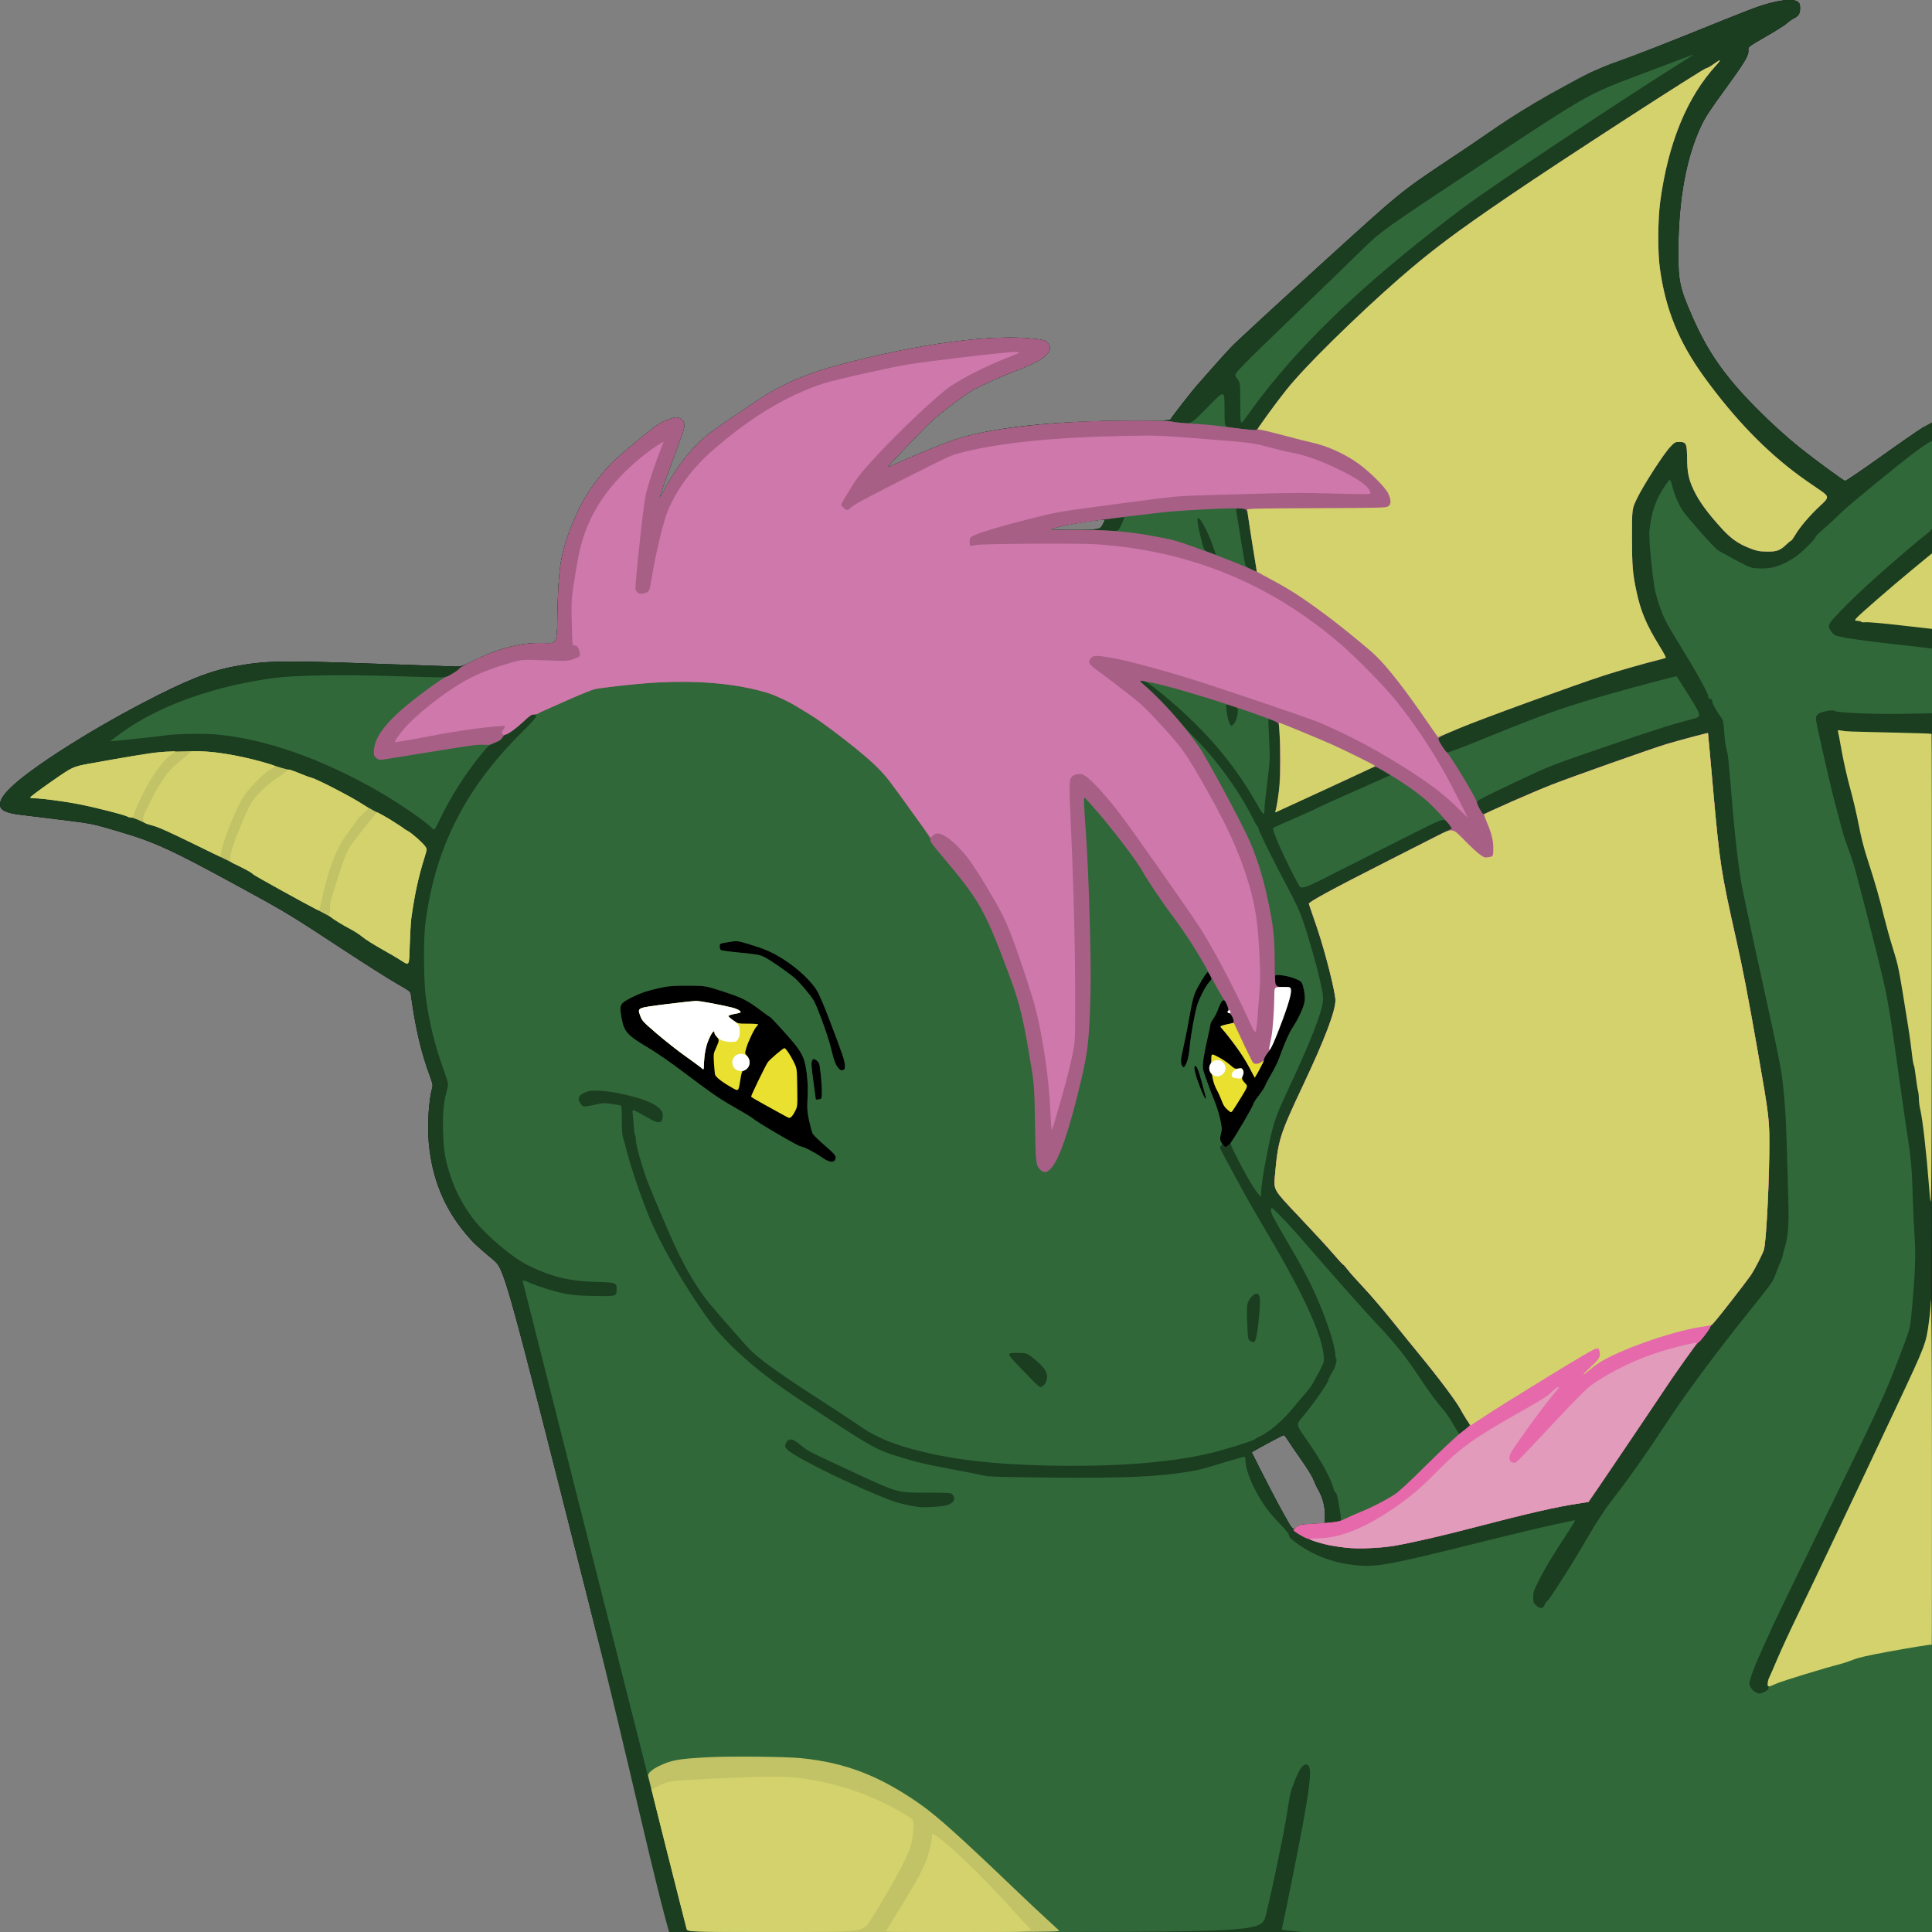 <?xml version="1.0" encoding="UTF-8" standalone="no"?>
<svg data-id="a" data-class="img-fluid" width="2212" height="2212" version="1.1" viewBox="0 0 22120 22120" xmlns="http://www.w3.org/2000/svg">
 <rect x="0" y="0" width="22120" height="22120" fill="#808080" stroke="none"/>
 <g id="b">
  <path id="c" d="m6735 18326c-960-3794-960-3794-1089-3903-187-156-231-197-315-298-250-300-386-637-422-1045-18-204 1-492 40-628 8-27 4-49-30-139-99-268-164-548-214-920-6-42-6-42-168-135-89-51-353-218-587-372-637-418-674-441-1225-741-774-422-952-504-1382-630-288-85-288-85-643-129-195-24-398-49-450-55-177-20-250-54-250-117 0-54 35-111 120-194 220-218 872-636 1515-972 491-257 760-364 1042-417 360-68 536-71 1618-32 468 17 882 31 920 32 67 1 76-2 190-59 313-156 576-221 844-209 128 5 128 5 134-321 9-544 38-720 173-1051 108-267 240-471 443-685 72-76 465-404 534-445 76-46 167-81 211-81 46 0 83 32 91 78 5 31-10 79-91 297-138 374-195 537-190 542 3 3 21-28 41-68 101-201 247-404 394-549 107-106 146-135 654-477 295-199 581-325 977-429 921-243 1740-351 2225-295 108 13 122 17 147 42 21 20 28 37 28 65 0 78-123 160-395 262-156 59-370 155-481 215-44 24-164 108-267 186-162 124-217 174-401 365-236 244-316 330-312 333 1 2 77-30 168-71 201-90 487-206 594-241 431-142 1133-217 2055-219 416-1 416-1 428-26 10-22 255-335 301-385 11-11 82-92 159-180s182-204 233-257c51-54 507-474 1013-934 920-837 920-837 1459-1197 508-339 843-546 1371-847 99-56 189-111 201-121 26-25 157-80 299-128 61-20 432-167 825-325 393-159 765-307 825-328 239-86 432-112 489-67 22 17 26 28 26 73 0 62-17 89-73 117-23 12-58 37-78 55-19 19-127 87-240 152-204 118-204 118-201 156 6 60-39 135-269 451-162 222-224 316-264 400-176 363-267 853-269 1445-1 350 14 423 162 760 173 394 364 670 717 1029 164 167 354 340 520 473 155 124 480 363 510 374 7 3 187-120 401-272 214-153 435-306 492-341 102-63 102-63 102 8582s0 8645-7213 8645-7213 0-8172-3794zm8268-877c67-4 132-8 145-8 21-1 22-5 22-82 0-109-24-207-72-292-22-38-48-94-59-124-11-32-68-125-142-231-69-97-139-201-157-230s-37-52-44-50c-25 7-366 191-364 197 117 237 294 579 370 713 100 178 100 178 140 146 38-31 44-33 161-39zm-2381-11438c17-29 27-55 24-58-12-13-355 39-506 75-154 38-154 38 149 37 303-2 303-2 333-54z"/>
 </g>
 <g fill="#1b3d20">
  <path id="d" d="m6735 18326c-960-3794-960-3794-1089-3903-187-156-231-197-315-298-250-300-386-637-422-1045-18-204 1-492 40-628 8-27 4-49-30-139-99-268-164-548-214-920-6-42-6-42-168-135-89-51-353-218-587-372-637-418-674-441-1225-741-774-422-952-504-1382-630-288-85-288-85-643-129-195-24-398-49-450-55-177-20-250-54-250-117 0-54 35-111 120-194 220-218 872-636 1515-972 491-257 760-364 1042-417 360-68 536-71 1618-32 468 17 882 31 920 32 67 1 76-2 190-59 313-156 576-221 844-209 128 5 128 5 134-321 9-544 38-720 173-1051 108-267 240-471 443-685 72-76 465-404 534-445 76-46 167-81 211-81 46 0 83 32 91 78 5 31-10 79-91 297-138 374-195 537-190 542 3 3 21-28 41-68 101-201 247-404 394-549 107-106 146-135 654-477 295-199 581-325 977-429 921-243 1740-351 2225-295 108 13 122 17 147 42 21 20 28 37 28 65 0 78-123 160-395 262-156 59-370 155-481 215-44 24-164 108-267 186-162 124-217 174-401 365-236 244-316 330-312 333 1 2 77-30 168-71 201-90 487-206 594-241 431-142 1133-217 2055-219 416-1 416-1 428-26 10-22 255-335 301-385 11-11 82-92 159-180s182-204 233-257c51-54 507-474 1013-934 920-837 920-837 1459-1197 508-339 643.11-458.43 1171.1-759.43 227.7-121.03 377.83-221.25 696.09-347.04 61-20 435.81-156.53 828.81-314.53 393-159 765-307 825-328 239-86 432-112 489-67 22 17 26 28 26 73 0 62-17 89-73 117-23 12-58 37-78 55-19 19-127 87-240 152-204 118-204 118-201 156 6 60-39 135-269 451-162 222-224 316-264 400-176 363-267 853-269 1445-1 350 14 423 162 760 173 394 364 670 717 1029 164 167 354 340 520 473 155 124 480 363 510 374 7 3 187-120 401-272 214-153 435-306 492-341 744.29-429.71 122.94 26.952 102 8582-21.161 8645 0 8645-7213 8645-8213.9 0-6173.8 4111.3-8172-3794zm8268-877c67-4 132-8 145-8 21-1 22-5 22-82 0-109-24-207-72-292-22-38-48-94-59-124-11-32-68-125-142-231-69-97-139-201-157-230s-37-52-44-50c-25 7-366 191-364 197 117 237 294 579 370 713 100 178 100 178 140 146 38-31 44-33 161-39zm-5443-4168c21-41 10-57-115-165-69-60-132-121-140-136-8-16-26-81-40-145-23-107-25-130-19-269 5-113 2-183-10-281-19-148-41-205-125-316-57-75-288-329-299-329-5 0-51-33-104-73-155-116-205-142-428-215-205-66-205-66-405-67-211 0-256 6-459 61-91 25-245 98-284 134-33 31-36 63-17 169 30 165 62 201 303 345 98 58 260 170 405 280 335 252 417 309 607 416 91 51 176 103 190 116 49 44 509 313 547 320 44 7 157 66 250 130 72 50 124 59 143 25zm4525-193c46-54 265-423 265-447 0-10 27-52 60-94s68-96 77-119c9-24 43-87 75-141 31-53 69-130 83-170 69-190 113-288 167-372 77-122 128-244 128-312 0-64-17-149-37-184-19-31-143-75-243-85-65-6-65-6-65 65s0 71 93 71c92 0 92 0 92 53 0 85-188 597-247 675-43 55-63 89-63 106 0 9-23 59-51 112-52 96-52 96-108-13-31-59-72-130-91-158-39-58-193-258-227-296-23-26-23-26 0-36 14-6 44-14 69-18 70-11 74-16 54-70-12-31-26-49-43-56-21-8-23-12-13-24s7-26-11-70c-35-85-58-71-107 61-10 28-33 72-50 97-18 25-32 52-32 59 0 8-15 81-34 164-42 181-60 304-53 349 6 39 78 239 134 375 22 52 50 144 63 204 20 93 22 114 12 152-7 24-12 56-12 71 0 30 44 93 65 93 7 0 30-19 50-42zm-4697-504c20-6 22-12 22-78 0-102-19-296-32-329-6-15-24-35-39-43-26-13-29-13-39 5-15 28-13 58 15 261 14 100 25 184 25 186 0 6 21 5 48-2zm4418-21c-3-10-24-88-46-173-39-145-64-201-81-183-15 16 12 120 62 245 28 70 55 128 61 128 5 0 7-8 4-17zm-4132-365c-2-54-30-137-174-513-72-189-125-312-152-353-107-164-356-362-568-451-40-18-134-50-207-72-132-39-132-39-233-23-100 17-100 17-100 49 0 18 6 37 13 43 6 5 108 19 225 30 196 19 217 23 275 51 63 31 253 162 342 236 57 47 182 195 221 260 44 75 169 421 199 550 32 137 54 195 89 230 20 20 30 23 48 16 20-7 23-15 22-53zm3914-35c15-39 26-97 33-173 12-139 62-412 90-495 29-82 92-202 132-249 34-39 34-39 13-78-12-21-24-38-29-38-15 0-121 175-148 245-17 44-40 143-59 256-17 101-47 252-66 336-37 163-39 188-24 227 15 41 33 31 58-31zm-966-6152c17-29 27-55 24-58-12-13-355 39-506 75-154 38-154 38 149 37 303-2 303-2 333-54z"/>
 </g>
 <g id="e" fill="#306839">
  <path id="f" d="m7861 22083c-15-59-326-1287-1132-4473-407-1609-742-2933-745-2942-4-15 8-12 74 16 117 50 282 101 407 127 87 17 158 23 333 27 260 5 262 5 262-79 0-73-9-76-235-82-317-9-532-63-805-203-153-78-434-315-570-479-128-156-227-335-290-524s-81-291-87-508c-6-206 4-333 38-453 10-39 19-81 19-96 0-14-21-82-46-152-108-299-169-547-211-862-22-168-25-647-5-810 107-868 450-1552 1099-2198 180-179 202-212 143-212-24 0-48 16-113 77-86 81-185 153-210 153-8 0-24 15-35 34-14 23-34 39-68 52-84 32-94 39-191 161-178 223-332 466-453 716-66 137-66 137-91 111-72-76-372-283-609-420-653-375-1292-601-1853-654-144-14-493-8-596 10-71 12-624 71-628 66-2-1 65-51 147-110 429-306 1076-533 1760-617 231-29 791-36 1339-18 229 8 459 14 511 14 95-1 95-1 167-45 40-25 73-50 73-56s55-38 123-72c328-164 594-231 866-219 128 5 128 5 134-321 9-544 38-720 173-1051 108-267 240-471 443-685 72-76 465-404 534-445 76-46 167-81 211-81 46 0 83 32 91 78 5 31-10 79-91 297-138 374-195 537-190 542 3 3 21-28 41-68 101-201 247-404 394-549 107-106 146-135 654-477 295-199 581-325 977-429 921-243 1740-351 2225-295 108 13 122 17 147 42 21 20 28 37 28 65 0 78-123 160-395 262-156 59-370 155-481 215-44 24-164 108-267 186-162 124-217 174-401 365-236 244-316 330-312 333 1 2 77-30 168-71 201-90 487-206 594-241 312-103 777-171 1399-205 318-17 982-24 1045-11 30 7 103 17 162 23 107 11 107 11 297-183s190-194 191 3c0 179 2 200 18 216 15 15 47 21 158 31 76 6 150 14 164 17 23 4 35-10 133-150 250-357 505-637 1017-1120 667-629 956-860 1778-1419 604-411 2220-1457 2250-1457 10 0 46-20 80-45s67-45 73-45-13 26-42 57c-335 366-550 890-641 1563-27 206-30 576-4 760 64 471 217 846 507 1246 346 477 704 848 1094 1134 33 25 124 88 202 141 143 97 143 97 28 204-119 111-228 239-286 338-18 31-37 57-42 57-4 0-32 22-61 50-69 65-108 78-226 75-82-2-108-7-189-39-126-49-209-107-310-216-169-184-270-322-332-455-55-118-71-196-73-355-1-171-10-190-88-190-49 0-53 2-106 58-74 77-300 428-376 582-61 125-61 125-61 440 0 334 7 425 51 630 49 231 115 386 263 625 44 71 77 132 73 136-4 3-47 16-97 28-132 32-461 126-605 173-335 108-1437 510-1660 605-282 120-264 101-196 210 21 34 46 65 56 68 11 3 197-67 451-171 664-270 871-343 1377-489 326-93 794-217 800-211 2 3 68 108 147 233 142 228 142 228 21 259-243 63-450 129-1030 329-591 203-591 203-1008 400-333 158-418 202-418 217 0 28 58 138 73 138 7 0 78-30 158-66 231-106 452-201 624-269 216-85 1153-417 1318-466 137-41 470-130 472-126 1 1 28 292 59 647 77 859 89 935 266 1725 75 335 132 631 240 1245 141 805 141 805 137 1205-6 443-37 1009-61 1091-13 47-99 215-149 292-47 72-438 572-448 572-5 0-14 12-19 26-13 34-121 174-135 174s-261 345-424 593c-108 164-826 1226-834 1233-1 1-54 9-117 19-232 33-584 114-1160 265-365 95-749 184-965 222-108 19-164 23-330 22-286 0-399-20-652-112-51-18-152-81-153-94 0-4 16-19 36-35 33-25 47-28 158-35 226-14 337-25 346-34 6-6 1-62-14-149-25-147-33-175-46-175-5 0-16-24-24-54-39-132-148-327-324-578-103-147-103-147-25-240 116-137 293-390 293-419 0-13 39-89 55-109 20-24 46-123 35-134-6-6-10-21-10-33 0-81-69-314-155-528-104-256-186-419-385-758-180-309-201-349-198-383 3-39 3-39 116 76 63 63 180 192 260 285 310 360 698 797 843 950 196 208 316 357 468 585 135 202 223 320 287 390 23 25 72 97 109 160s68 116 69 117c5 6 126-90 126-99 0-5-17-35-39-66-21-31-50-79-64-107-45-89-250-364-485-649-64-77-200-246-304-375-105-130-251-301-327-381-75-80-157-171-180-202-24-32-47-58-51-58-5 0-57-57-117-127-60-71-238-263-395-429-285-300-285-300-272-450 38-427 52-471 326-1054 246-521 368-843 368-967 0-91-116-551-208-823-49-146-93-272-96-281-6-13 46-45 266-162 294-156 1324-681 1358-692 26-8 25-11-32-74-47-53-47-53-320 82-150 75-517 260-815 411-541 276-541 276-576 214-141-256-309-630-291-648 5-5 115-54 244-110s249-110 265-120c17-10 210-98 430-195s401-178 403-180c5-4-162-98-173-98-5 1-264 118-574 262-311 143-566 259-568 258-1-2 2-19 7-38 34-126 45-269 45-569 0-168-4-330-8-361-8-57-8-57-64-78-31-12-58-20-60-17-2 2 1 107 8 232 11 229 11 229-21 489-18 143-32 280-32 305 1 88-12 79-94-66-275-488-659-922-1169-1321-68-53-101-72-133-77-42-6-42-6 35 63 104 91 290 283 388 401 44 52 123 138 175 190 250 249 507 606 665 920 24 49 49 91 55 95 5 3 10 14 10 23 0 21 132 291 262 537 211 401 213 404 302 690 46 149 105 362 131 475 40 173 47 214 42 270-12 138-147 479-408 1036-144 308-165 373-238 744-42 216-61 345-61 419 0 43 0 44-20 26-39-35-146-212-241-399-97-190-97-190-74-220 44-59 245-408 245-425 0-10 27-52 60-94s68-96 77-119c9-24 43-87 75-141 31-53 69-130 83-170 69-190 113-288 167-372 77-122 128-244 128-312 0-64-17-149-37-184-19-31-143-75-243-85-65-6-65-6-65 65s0 71 93 71c92 0 92 0 92 53 0 85-188 597-247 675-43 55-63 89-63 106 0 9-23 59-51 112-52 96-52 96-108-13-31-59-72-130-91-158-39-58-193-258-227-296-23-26-23-26 0-36 14-6 44-14 69-18 70-11 74-16 54-70-12-31-26-49-43-56-21-8-23-12-13-24s7-26-11-70c-35-85-58-71-107 61-10 28-33 72-50 97-18 25-32 52-32 59 0 8-15 81-34 164-42 181-60 304-53 349 6 39 78 239 134 375 22 52 50 144 63 204 20 93 22 114 12 152-16 58-15 95 3 118 12 16 12 20-5 35-19 16-18 19 51 146 39 72 119 220 179 330 59 110 168 301 242 425 457 765 681 1244 704 1504 6 78 12 64-120 308-17 31-60 88-95 128-35 39-100 115-143 168-116 143-272 274-383 323-24 11-45 23-47 28-5 14-374 128-518 161-481 111-1112 157-1880 139-589-14-1024-63-1415-159-307-75-513-158-686-276-179-122-335-224-619-407-162-104-371-248-465-319-163-124-178-138-374-361-112-128-238-272-279-322-138-164-280-402-414-691-68-146-287-665-317-749-62-178-121-392-121-441 0-29-4-55-9-58s-12-52-15-108c-4-57-9-120-12-140-4-29-2-38 8-38 8 0 69 32 136 70 118 68 143 77 176 64 18-7 31-63 22-98-20-79-165-152-416-210-236-54-392-64-471-29-47 21-63 36-73 69-8 25 31 87 59 92 10 2 65-6 122-19 97-21 109-22 195-10 51 7 98 15 105 18 10 4 13 44 13 168 0 117 4 174 15 204 8 23 28 95 44 160 39 151 118 392 215 647 59 156 107 259 218 470 175 329 446 749 596 924 222 259 530 519 917 775 917 606 886 589 1259 701 129 39 267 70 505 114 179 33 351 67 381 75 45 13 175 16 750 22 860 7 1231-8 1585-67 139-23 153-27 420-109 110-33 208-61 218-61 14 0 17 9 17 44 0 106 86 315 199 485 57 86 96 133 228 273 46 49 73 86 73 100 0 17 20 38 75 78 203 150 426 234 690 261 237 24 374-1 1495-281 306-76 654-159 775-185 121-25 227-48 237-51 9-3-35 73-102 173-152 231-248 391-318 532-52 103-57 120-57 178 0 61 3 67 33 94 47 42 79 39 100-11 9-22 22-40 28-40 13 0 256-378 386-600 150-255 179-304 202-335 12-16 37-54 55-84s93-132 166-225c136-176 356-489 523-746 246-376 578-825 991-1340 253-316 261-328 292-415 18-49 41-108 52-130s24-58 28-80 17-71 28-108c32-108 43-246 38-458-26-970-29-1047-58-1339-21-216-43-329-248-1263-116-526-222-1025-236-1109-46-289-83-628-125-1168-12-146-25-281-30-300-23-87-30-133-39-253-9-122-11-130-44-175-49-69-84-132-92-170-5-22-12-32-26-32-12 0-19-7-19-20 0-44-139-291-393-703-111-179-155-281-211-489-31-115-81-618-71-712 24-226 75-367 193-535 45-64 45-64 68 22 28 105 71 208 117 279 43 68 360 426 402 455 18 12 110 63 205 114 173 92 173 92 264 97 157 8 273-30 434-141 69-47 222-202 222-224 0-6 48-53 108-104 59-51 143-130 187-174 79-79 661-556 845-692 94-69 175-123 185-123 3 0 98.284 227 98.284 505 0 504-93.284 504-245.28 632-469 393-784 682-980 901-59 65-61 93-15 150 32 39 33 40 167 66 74 14 320 46 545 71 226 25 416 47 423 50 108.04 0 97.669 87 97.669 373 0 370 472.31 362.07-437.67 375-357 5-754-13-769-36-9-13-136 10-171 31-34 20-42 42-33 90 24 135 174 790 216 942 28 102 62 230 75 285 14 55 48 159 75 230 28 72 64 180 80 240 172 650 319 1235 353 1410 40 203 72 410 146 945 38 272 80 567 94 655 45 284 56 404 66 725 5 173 15 383 21 465 16 204 6 454-37 900-15 160-15 160-149 510-151 397-207 518-810 1755-405 830-645 1327-645 1334 0 3-32 73-71 157-112 242-179 416-179 467 0 47 68 112 117 112 10 0 37-10 61-22 30-17 42-29 42-45 0-13-4-23-9-23-10 0 1-67 16-95 6-11 50-110 96-220 47-110 147-326 222-480 147-301 656-1373 1144-2411 328-697 333-712 365-954 10-69 21-183 25-255 4-71 9 1527 10 3553 1 3682 509.87 2980 1.26 3682-426.44 588.62-7452.3 0-7445.3-27 23-92 193-938 239-1189 99-543 109-694 44-702-38-5-81 54-130 178-55 142-54 136-93 385-36 233-162 838-242 1163-48 192-48 192-3335 192s-3287 0-3297-37zm2975-4848c87-26 113-74 66-127-14-16-42-18-321-18-306 0-306 0-786-223-574-267-534-247-617-313-80-64-109-79-141-71-24 7-47 43-47 77 0 40 123 116 470 290 238 119 625 289 777 341 74 25 188 51 283 63 65 8 265-4 316-19zm1139-1411c36-87 1-156-135-266-84-68-84-68-203-68s-119 0 74 199c192 200 192 200 220 185 16-8 36-31 44-50zm2400-486c26-64 62-437 46-494-15-58-80-32-124 49-19 37-21 55-20 162 1 66 5 157 8 203 6 76 9 83 33 97 38 20 41 19 57-17zm-4815-2057c21-41 10-57-115-165-69-60-132-121-140-136-8-16-26-81-40-145-23-107-25-130-19-269 5-113 2-183-10-281-19-148-41-205-125-316-57-75-288-329-299-329-5 0-51-33-104-73-155-116-205-142-428-215-205-66-205-66-405-67-211 0-256 6-459 61-91 25-245 98-284 134-33 31-36 63-17 169 30 165 62 201 303 345 98 58 260 170 405 280 335 252 417 309 607 416 91 51 176 103 190 116 49 44 509 313 547 320 44 7 157 66 250 130 72 50 124 59 143 25zm-172-697c20-6 22-12 22-78 0-102-19-296-32-329-6-15-24-35-39-43-26-13-29-13-39 5-15 28-13 58 15 261 14 100 25 184 25 186 0 6 21 5 48-2zm4418-21c-3-10-24-88-46-173-39-145-64-201-81-183-15 16 12 120 62 245 28 70 55 128 61 128 5 0 7-8 4-17zm-4132-365c-2-54-30-137-174-513-72-189-125-312-152-353-107-164-356-362-568-451-40-18-134-50-207-72-132-39-132-39-233-23-100 17-100 17-100 49 0 18 6 37 13 43 6 5 108 19 225 30 196 19 217 23 275 51 63 31 253 162 342 236 57 47 182 195 221 260 44 75 169 421 199 550 32 137 54 195 89 230 20 20 30 23 48 16 20-7 23-15 22-53zm3914-35c15-39 26-97 33-173 12-139 62-412 90-495 29-82 92-202 132-249 34-39 34-39 13-78-12-21-24-38-29-38-15 0-121 175-148 245-17 44-40 143-59 256-17 101-47 252-66 336-37 163-39 188-24 227 15 41 33 31 58-31zm541-3879c23-29 38-78 43-138 3-39 3-39-64-62-68-23-68-23-68 8 0 85 36 218 60 218 4 0 18-12 29-26zm222-1985c-22-134-48-297-57-361-17-118-17-118-81-118s-64 0-58 33c3 17 25 158 50 312s49 290 53 303c5 14 28 32 67 51 33 15 61 27 63 26 1-1-16-112-37-246zm-431 47c0-2-21-61-46-130-45-124-127-276-151-284-22-7-13 75 26 227 36 144 36 144 96 166 65 24 75 27 75 21zm-1078-346c23-49 32-80 25-80s-138 16-292 35c-199 25-325 47-435 75-155 39-155 39 60 34 118-3 274-1 345 4 72 5 159 9 195 10 65 1 65 1 102-78z"/>
  <path d="m14200 4627c0-245 0-245-35-291s-35-46 73-159c59-62 337-333 617-602 281-270 611-589 735-711 225-221 225-221 1407-1003s1182-782 1775-1005c326-123 602-227 613-231s-5 8-35 27c-770 481-2261 1473-2610 1736-980 740-1647 1352-2175 1997-93 114-202 258-299 394-66 94-66 94-66-152z"/>
 </g>
 <g id="g" fill="#a75f86">
  <path id="h" d="m15405 17719c-49-5-126-16-171-24-72-13-117-27-276-84-47-18-147-80-148-93 0-4 16-19 36-35 33-25 47-28 158-35 300-18 326-22 402-61 39-19 117-54 175-77 116-46 266-123 379-194 55-35 155-127 375-345 180-178 339-327 398-371 53-40 97-77 97-82s-17-35-39-66c-21-31-50-79-64-107-45-89-250-364-485-649-64-77-200-246-304-375-105-130-251-301-327-381-75-80-157-171-180-202-24-32-47-58-51-58-5 0-57-57-117-127-60-71-238-263-395-429-285-300-285-300-272-450 38-427 52-471 326-1054 246-521 368-843 368-967 0-91-116-551-208-823-49-146-93-272-96-281-8-19 273-172 919-499 220-112 468-238 550-280 83-42 157-79 165-82 20-6-193-243-301-334-126-105-267-202-429-298-143-85-143-85-174-69-66 34-1110 512-1113 510-1-2 2-19 7-38 34-126 45-269 45-569 0-168-4-330-8-361-8-57-8-57-133-104-385-145-1067-356-1305-404-190-39-182-42-92 37 211 188 418 422 606 685 87 121 502 894 588 1094 98 227 169 470 227 773 46 237 56 351 57 632 0 258 0 258 93 258 92 0 92 0 92 53 0 85-188 597-247 675-43 55-63 89-63 106 0 9-23 59-51 112-52 96-52 96-108-13-31-59-72-130-91-158-39-58-193-258-227-296-23-26-23-26 0-36 14-6 44-14 69-18 70-11 74-16 54-70-12-31-26-49-43-56-21-8-23-12-13-24s7-26-11-70c-12-30-26-55-30-55-7 0-81-131-194-340-97-182-258-433-382-598-134-177-305-432-369-547-57-103-315-444-492-650-85-99-159-181-163-183-13-5-11 53 15 428 32 449 61 1433 52 1790-14 548-28 685-112 1036-132 558-248 895-343 994-47 49-80 52-121 12-50-50-53-75-60-532-8-452-7-444-76-845-66-386-109-555-221-855-277-744-335-847-771-1363-103-121-133-163-129-179 5-19-106-180-436-632-92-126-239-275-392-397-204-162-447-343-530-394-44-26-111-68-150-92-107-68-280-149-380-177-363-105-804-141-1320-107-173 11-527 51-631 70-27 5-153 55-279 111-127 56-257 113-290 128-33 14-69 32-80 39s-34 13-53 13c-27 0-46 13-115 78-87 81-185 152-211 152-8 0-23 14-31 31-11 20-32 37-63 51-26 10-57 24-69 30s-53 8-95 5c-61-4-164 11-610 84-296 49-549 89-563 89-15 0-37-11-52-26-24-24-25-31-21-92 14-187 219-411 672-733 76-55 144-99 152-99 20 0 153-83 154-96 0-6 55-38 123-72 328-164 594-231 866-219 128 5 128 5 134-321 9-544 38-720 173-1051 108-267 240-471 443-685 72-76 465-404 534-445 76-46 167-81 211-81 46 0 83 32 91 78 5 31-10 79-91 297-138 374-195 537-190 542 3 3 21-28 41-68 101-201 247-404 394-549 107-106 146-135 654-477 295-199 581-325 977-429 921-243 1740-351 2225-295 108 13 122 17 147 42 21 20 28 37 28 65 0 78-123 160-395 262-156 59-370 155-481 215-44 24-164 108-267 186-162 124-217 174-401 365-236 244-316 330-312 333 1 2 77-30 168-71 201-90 487-206 594-241 316-104 780-171 1419-206 308-17 1029-18 1075-2 19 7 121 17 225 23 105 6 240 17 300 26 61 8 184 23 275 34 165 18 165 18 180-3 285-404 406-552 670-821 210-213 560-549 770-737 479-430 741-631 1448-1112 604-411 2220-1457 2250-1457 10 0 46-20 80-45s67-45 73-45-13 26-42 58c-335 365-550 889-641 1562-27 206-30 576-4 760 64 471 217 846 507 1246 346 477 704 848 1094 1134 33 25 124 88 202 141 143 97 143 97 28 204-119 111-228 239-286 338-18 31-37 57-42 57-4 0-32 22-61 50-69 65-108 78-226 75-82-2-108-7-189-39-126-49-209-107-310-216-169-184-270-322-332-455-55-118-71-196-73-355-1-171-10-190-88-190-49 0-53 2-106 58-74 77-300 428-376 582-61 125-61 125-61 440 0 334 7 425 51 630 49 231 115 386 263 625 44 71 77 132 73 136-4 3-47 16-97 28-132 32-461 126-605 173-335 108-1437 510-1660 605-227 96-247 107-242 126 7 29 79 140 97 150 30 16 345 540 345 573 0 25 60 134 73 134 7 0 78-30 158-66 231-106 452-201 624-269 216-85 1153-417 1318-466 137-41 470-130 472-126 1 1 28 292 59 647 77 859 89 935 266 1725 75 335 132 631 240 1245 141 805 141 805 137 1205-6 443-37 1009-61 1091-13 47-99 215-149 292-47 72-438 572-448 572-5 0-14 12-19 26-13 34-121 174-135 174s-261 345-424 593c-108 164-826 1226-834 1233-1 1-54 9-117 19-231 33-584 114-1158 264-389 102-717 178-937 217-168 29-411 40-570 23zm-1054-11420c-22-134-48-297-57-361-17-118-17-118-161-118-179 0-632 25-818 46-539 59-1029 127-1175 163-155 38-155 38 125 37 399-1 635 16 930 70 217 39 261 50 455 119 235 83 554 207 665 259 39 18 71 32 73 31 1-1-16-112-37-246z"/>
 </g>
 <g fill="#c2c366">
  <path id="i" d="m7861 22083c-54-205-441-1745-441-1753 0-31 47-72 123-109 144-70 220-83 562-102 251-13 896-7 1070 11 506 51 896 202 1355 523 198 138 459 373 1090 977 124 119 284 269 355 334 72 66 139 127 150 138 19 17-42 18-2117 18-2137 0-2137 0-2147-37z"/>
  <path d="m4605 11005c-44-29-151-92-239-141-87-49-184-110-215-136s-92-66-136-89c-85-44-206-118-216-131-3-4-58-35-122-68-208-107-764-414-777-429-22-26-104-68-645-331-331-162-449-214-515-230-30-7-71-21-90-31-63-32-131-59-151-59-11 0-27-4-37-10-39-22-371-106-570-145-156-30-422-65-492-65-27 0-51-4-54-9-4-5 104-86 240-181 246-171 246-171 432-206 103-19 320-57 482-85 286-49 303-50 551-56 277-7 387 1 619 43 151 28 352 79 481 123 47 16 110 34 140 40 31 5 98 27 150 49 51 22 108 43 124 46 52 12 425 202 540 275 61 39 153 92 205 118 52 25 120 62 150 81 103 66 165 107 170 113 3 3 21 14 40 24 42 22 160 125 195 171 26 34 26 34-9 146-67 214-112 427-147 683-6 50-14 192-18 316-6 226-6 226-86 174z"/>
 </g>
 <g id="j" fill="#cf78ab">
  <path d="m12036 12888c-3-29-8-111-11-183-18-378-84-824-175-1182-37-143-198-627-274-821-74-190-123-285-293-570-93-154-174-276-224-336-183-219-328-303-384-223-9 13-18 18-24 12-5-6-88-120-185-255-296-412-318-440-421-544-139-141-573-482-750-591-44-26-111-68-150-92-107-68-280-149-380-177-363-105-804-141-1320-107-173 11-527 51-631 70-27 5-153 55-279 111-127 56-257 113-290 128-33 14-69 32-80 39s-34 13-53 13c-27 0-46 13-115 78-85 80-175 145-215 155-34 8-47-24-22-56 23-29 26-47 8-47-7 0-83 7-168 15-193 18-392 49-773 121-164 31-301 54-304 50-10-10 64-113 140-193 91-95 219-205 369-316 268-199 458-294 789-391 156-46 156-46 417-36s261 10 332-16c64-24 70-29 70-55 0-15-8-44-17-64-13-27-23-35-43-35-27 0-27 0-33-247-8-271-5-303 49-623 39-234 67-340 129-493 139-344 423-672 804-930 41-27 72-44 69-36-87 212-177 480-207 616-25 110-124 1036-115 1067 17 56 54 68 122 41 38-16 38-16 70-207 46-271 133-626 181-737 109-254 283-487 517-690 429-375 844-624 1267-762 65-21 306-79 535-129 417-91 417-91 987-161 314-38 608-69 655-69 85 1 85 1-60 59-278 111-497 221-671 336-135 90-583 512-840 791-176 192-216 240-290 360-138 224-128 199-94 234 37 39 53 38 95-5 25-26 184-111 586-315 547-276 553-279 690-313 437-109 1046-171 1854-186 375-7 375-7 915 35 540 43 540 43 730 93 105 27 208 53 230 56 175 30 377 101 600 213 209 104 309 177 334 245 11 27 11 27-242 22-138-3-324-7-412-10-147-5-403 0-1245 25-315 9-315 9-995 99s-680 90-1003 171c-328 82-601 165-659 199-28 18-31 24-31 65 1 51 0 51 79 35 75-14 1173-21 1364-8 1073 72 1993 447 2800 1140 178 153 494 474 628 638 210 260 413 560 580 863 75 135 247 472 247 484 0 3-37-31-82-77-163-165-304-276-575-451-336-217-668-396-1018-548-125-55-1225-427-1565-530-504-152-870-240-1001-240-39 0-51 4-68 26-39 50-31 65 92 154 61 45 200 150 307 233 179 139 212 169 403 376 220 239 275 314 436 591 305 525 459 859 570 1233 77 261 105 455 122 832 11 240 10 281-10 525-34 425-17 406-135 152-184-393-391-781-539-1012-110-171-719-1040-883-1260-162-217-338-414-422-472-37-26-51-30-88-25-25 2-54 13-64 22-40 36-41 72-20 541 33 737 50 1427 50 1979 0 520 0 520-29 661-16 78-46 204-66 280-36 141-165 586-170 592-2 2-6-20-9-50z"/>
 </g>
 <g id="k" fill="#e569ab">
  <path id="l" d="m15405 17719c-49-5-126-16-171-24-72-13-117-27-276-84-47-18-147-80-148-93 0-4 16-19 36-35 33-25 47-28 158-35 300-18 326-22 402-61 39-19 117-54 175-77 116-46 266-123 379-194 55-35 155-127 375-345 180-178 339-327 398-371 53-40 97-77 97-82s-17-35-39-66c-21-31-50-79-64-107-45-89-250-364-485-649-64-77-200-246-304-375-105-130-251-301-327-381-75-80-157-171-180-202-24-32-47-58-51-58-5 0-57-57-117-127-60-71-238-263-395-429-285-300-285-300-272-450 38-427 52-471 326-1054 246-521 368-843 368-967 0-91-116-551-208-823-49-146-93-272-96-281-8-19 270-170 909-494 215-109 468-238 563-286 173-88 173-88 303 45 71 74 154 151 184 171 51 36 56 37 102 29 48-9 48-9 51-87 3-91-19-185-75-315-19-46-33-85-31-88 18-17 561-256 773-339 216-85 1153-417 1318-466 137-41 470-130 472-126 1 1 28 292 59 647 77 859 89 935 266 1725 75 335 132 631 240 1245 141 805 141 805 137 1205-6 443-37 1009-61 1091-13 47-99 215-149 292-47 72-438 572-448 572-5 0-14 12-19 26-13 34-121 174-135 174s-261 345-424 593c-108 164-826 1226-834 1233-1 1-54 9-117 19-231 33-584 114-1158 264-389 102-717 178-937 217-168 29-411 40-570 23z"/>
 </g>
 <g id="m" fill="#e9e030">
  <path id="n" d="m8950 12756c-41-23-137-76-212-117-76-41-138-78-138-84 0-17 167-362 192-395 24-33 174-160 189-160s70 82 108 160c36 75 36 75 39 291 3 217 3 217-24 270-26 53-49 79-69 78-5 0-44-19-85-43z"/>
  <path id="o" d="m14053 12705c-31-26-48-53-68-108-15-39-36-85-45-102-55-94-78-210-72-372 2-62 2-62 79-22 43 22 103 62 135 90 53 46 59 49 97 43 37-6 41-4 52 20 9 20 9 32 1 51-19 40-15 56 22 95 35 35 35 35-42 161-42 69-86 138-97 153-20 27-20 27-62-9z"/>
  <path id="p" d="m8382 12454c-117-66-189-123-196-153-3-14-8-73-12-131-6-103-6-106 25-174 37-83 38-90 6-128-14-16-25-36-25-44 0-38-29-6-62 69-38 85-58 191-58 305 0 53 0 53-42 19-24-19-107-80-186-135-78-56-218-167-311-246-162-140-169-148-191-207-33-93-41-89 305-133 160-20 311-36 337-36 44 0 259 40 407 75 59 14 101 37 101 55 0 4-31 12-70 19-40 7-70 18-70 24 1 7 25 29 55 50 54 37 54 37 169 37 64 0 116 4 116 9s-7 14-16 22c-24 20-99 176-119 247-18 63-18 63 6 88 19 20 24 37 24 76 0 42-4 53-28 74-15 13-34 24-41 24-10 0-19 36-32 118-19 118-19 118-92 76z"/>
  <path id="q" d="m14329 12268c-62-130-223-364-336-489-23-25-23-27-6-34 20-8 137-35 140-32 1 1 34 71 73 156s89 189 111 232c37 75 41 79 73 79 19 0 45-9 60-21 14-11 26-18 26-15 0 6-101 196-104 196-1 0-18-32-37-72z"/>
 </g>
 <g id="r" fill="#d3d26d">
  <path d="m7861 22083c-46-175-401-1586-401-1594 0-5 6-9 13-9s24-8 37-17c14-10 39-23 55-30 119-46 109-45 605-69 719-35 873-32 1170 22 360 66 708 198 1029 392 93 57 93 57 88 162-8 148-34 236-121 407-84 166-258 466-378 651-80 122-80 122-1084 122-1003 0-1003 0-1013-37z"/>
  <path id="s" d="m10149 22103c5-10 84-139 176-288 168-272 256-437 294-553 27-79 51-193 51-238 0-34 0-34 45-6 140 87 567 498 855 823 80 90 173 190 207 222 62 57 62 57-788 57-806 0-849-1-840-17z"/>
  <path id="t" d="m20244 19304c-13-5-4-66 13-99 6-11 50-110 96-220 47-110 147-326 222-480 147-301 656-1373 1144-2411 328-697 333-712 365-954 10-69 21-183 25-255 5-73 9 756 10 1908 0 1120 0 2037-2 2037-33 0-240 34-493 80-249 46-342 67-410 94-49 19-118 42-154 51-165 41-647 189-719 220-43 19-81 35-83 34-1 0-8-3-14-5z"/>
  <path id="u" d="m16788 16247c-25-39-55-90-66-112-39-78-255-366-480-639-64-77-200-246-304-375-105-130-251-301-327-381-75-80-157-171-180-202-24-32-47-58-51-58-5 0-57-57-117-127-60-71-238-263-395-429-285-300-285-300-272-450 38-427 52-471 326-1054 246-521 368-843 368-967 0-91-116-551-208-823-49-146-93-272-96-281-8-19 270-170 909-494 215-109 468-238 563-286 173-88 173-88 303 45 71 74 154 151 184 171 51 36 56 37 102 29 48-9 48-9 51-87 3-91-19-185-75-315-19-46-33-85-31-88 18-17 561-256 773-339 216-85 1153-417 1318-466 137-41 470-130 472-126 1 1 28 292 59 647 77 859 89 935 266 1725 75 335 132 631 240 1245 141 805 141 805 137 1205-6 443-37 1009-61 1091-13 47-99 215-149 292-12 18-115 155-230 303-141 182-214 270-230 273-12 2-69 12-127 21-341 55-923 262-1155 410-27 17-77 55-109 83-90 79-88 62 3-24 113-106 125-124 116-180-6-41-8-44-36-44-22 0-177 90-572 332-298 182-615 380-704 440-90 59-164 108-165 108-2 0-24-33-50-73z"/>
  <path id="v" d="m22086 13585c-29-379-74-773-100-880-9-33-15-87-16-120 0-33-5-76-10-95-6-19-17-90-25-158s-18-129-23-135c-5-7-15-66-22-132s-25-201-41-300c-114-709-108-681-175-900-36-115-82-283-104-371-49-204-104-396-185-644-46-141-75-255-105-410-23-118-66-303-96-410s-73-294-95-415-42-229-45-239c-6-18-3-18 42-11 54 10 55 10 621 23 222 5 405 11 408 14 3 2 4 1253 3 2779-3 2774-3 2774-32 2404z"/>
  <path id="w" d="m14031 12230c0 51.245-41.542 92.788-92.788 92.788-51.245 0-92.788-41.543-92.788-92.788 0-51.246 41.543-92.788 92.788-92.788 51.246 0 92.788 41.542 92.788 92.788z"/>
  <path id="x" d="m8582.4 12164c0 54.882-44.491 99.373-99.374 99.373s-99.374-44.491-99.374-99.373c0-54.883 44.491-99.374 99.374-99.374s99.374 44.491 99.374 99.374z"/>
  <path id="y" d="m4605 11005c-44-29-151-92-239-141-87-49-184-110-215-136s-92-66-136-89c-88-46-198-114-232-143-17-15-20-23-12-38 6-10 9-42 8-71-2-42 13-100 75-292 93-290 118-352 171-427 52-75 285-368 292-368 16 0 297 171 313 191 3 3 21 14 40 24 42 22 160 125 195 171 26 34 26 34-9 146-67 214-112 427-147 683-6 50-14 192-18 316-6 226-6 226-86 174z"/>
  <path id="z" d="m3615 10408c-138-70-704-385-715-397-15-18-96-64-178-102-92-42-92-42-86-93 8-71 36-154 116-351 107-262 140-316 260-429 56-53 129-112 162-130 34-19 74-48 90-65 17-17 37-31 45-31 9 0 59 19 111 41s113 45 135 50c97 23 653 322 661 355 2 5-23 30-55 56-32 25-71 68-86 94-16 27-57 85-92 129-116 147-203 356-278 675-24 102-45 192-47 202-3 15-7 14-43-4z"/>
  <path id="aa" d="m2250 9678c-334-163-442-212-510-228-30-7-65-19-77-26-34-21-30-74 10-148 19-34 51-99 72-146 22-47 74-137 117-200 69-101 93-127 198-214 66-55 120-103 120-108 0-13 155-9 288 7 212 26 453 79 631 137 63 20 63 20 0 56-92 51-273 241-332 347-99 179-237 543-237 626 0 16-3 29-7 28-5 0-127-59-273-131z"/>
  <path id="ab" d="m1465 9352c-20-18-368-107-573-147-156-30-421-65-492-65-27 0-51-4-54-9-4-5 104-86 240-181 246-171 246-171 432-206 385-72 771-132 880-138 61-4 112-5 112-3s-25 21-55 43c-95 67-219 241-325 454-49 100-93 200-96 221-6 34-10 39-33 39-15 0-31-4-36-8z"/>
  <path id="ac" d="m14603 9287c11-28 36-186 47-296 12-126 13-421 0-591-5-68-8-125-7-126 5-4 429 171 607 250 158 71 472 226 489 242 2 2 2 7-1 10-5 4-1078 501-1127 522-10 4-13 1-8-11z"/>
  <path id="ad" d="m16333 8253c-232-340-449-619-580-744-84-82-394-335-568-464-279-208-424-301-661-426-74-39-134-73-134-76s-11-71-25-152c-30-177-85-539-85-557 0-11 148-14 793-16 739-3 795-4 820-21 36-23 36-72 1-147-31-67-195-233-329-333-160-118-369-213-552-252-40-8-183-44-316-80-134-36-256-65-270-65-15 0-27-3-27-6 0-14 215-309 330-453 210-263 795-840 1290-1272 367-319 638-523 1268-952 604-411 2220-1457 2250-1457 10 0 46-20 80-45s67-45 73-45-13 26-42 57c-335 366-550 890-641 1563-27 206-30 576-4 760 64 471 217 846 507 1246 346 477 704 848 1094 1134 33 25 124 88 202 141 143 97 143 97 28 204-119 111-228 239-286 338-18 31-37 57-42 57-4 0-32 22-61 50-69 65-108 78-226 75-82-2-108-7-189-39-126-49-209-107-310-216-169-184-270-322-332-455-55-118-71-196-73-355-1-171-10-190-88-190-49 0-53 2-106 58-74 77-300 428-376 582-61 125-61 125-61 440 0 334 7 425 51 630 49 231 115 386 263 625 44 71 77 132 73 136-4 3-47 16-97 28-132 32-461 126-605 173-334 108-1438 510-1658 604-135 57-246 104-248 104-1 0-60-84-131-187z"/>
  <path id="ae" d="m21755 7159c-187-22-364-37-392-35-29 3-53 1-53-4s-21-10-47-12c-47-3-47-3 233-249 265-232 608.94-511.13 618-519 102.95-89.476 51.69 194 51.69 430 0 338 98.409 446.34-57.69 429-7-1-166-19-353-40z"/>
 </g>
 <g id="af" fill="#e29bba">
  <path id="ag" d="m15450 17724c-171-15-404-67-456-101-7-5 38-9 100-10 230-3 502-106 803-305 232-153 339-242 563-468 264-267 425-382 955-680 243-137 301-174 356-228 70-68 106-72 46-5-100 112-446 583-512 696-36 63-30 112 17 122 37 9-1 45 473-460 237-252 369-386 418-421 235-169 542-315 859-408 131-39 348-89 354-83 3 2-56 89-131 192-75 104-198 282-273 397-109 165-827 1227-835 1234-1 1-54 9-117 19-231 33-584 114-1158 264-389 102-717 178-937 217-146 26-398 39-525 28z"/>
 </g>
 <g fill="#fff">
  <path id="ah" d="m14138 12343c-68-10-33-97 44-109 30-5 38-3 48 16 10 18 10 31 0 61-14 41-19 43-92 32z"/>
  <path id="ai" d="m14031 12230c0 51.244-41.542 92.787-92.786 92.787-51.245 0-92.787-41.543-92.787-92.787 0-51.245 41.542-92.787 92.787-92.787 51.244 0 92.786 41.542 92.786 92.787z"/>
  <path id="aj" d="m8582.5 12164c0 54.88-44.489 99.37-99.37 99.37-54.88 0-99.369-44.49-99.369-99.37s44.489-99.369 99.369-99.369c54.88 0 99.37 44.489 99.37 99.369z"/>
  <path id="ak" d="m8035 12231c-11-11-94-72-183-136-90-63-239-181-331-260-162-139-169-147-191-206-33-93-41-89 305-133 160-20 311-36 337-36 44 0 259 40 407 75 59 14 101 37 101 55 0 4-31 12-70 19-40 7-70 18-70 24 0 7 27 30 59 52 62 42 71 59 71 143 0 39-23 87-45 96-26 9-92 7-141-5-45-12-104-65-104-94 0-39-29-7-62 69-36 81-52 162-61 314-2 43-2 43-22 23z"/>
  <path id="al" d="m14533 11990c3-19 13-69 22-110 17-78 34-318 35-482 0-98 0-98 95-98s95 0 95 53c0 57-54 222-161 494-60 152-99 217-86 143z"/>
  <path id="am" d="m14056 11591c-3-5 0-14 8-20 11-9 15-8 20 5 3 8 6 18 6 20 0 8-29 4-34-5z"/>
 </g>
</svg>
